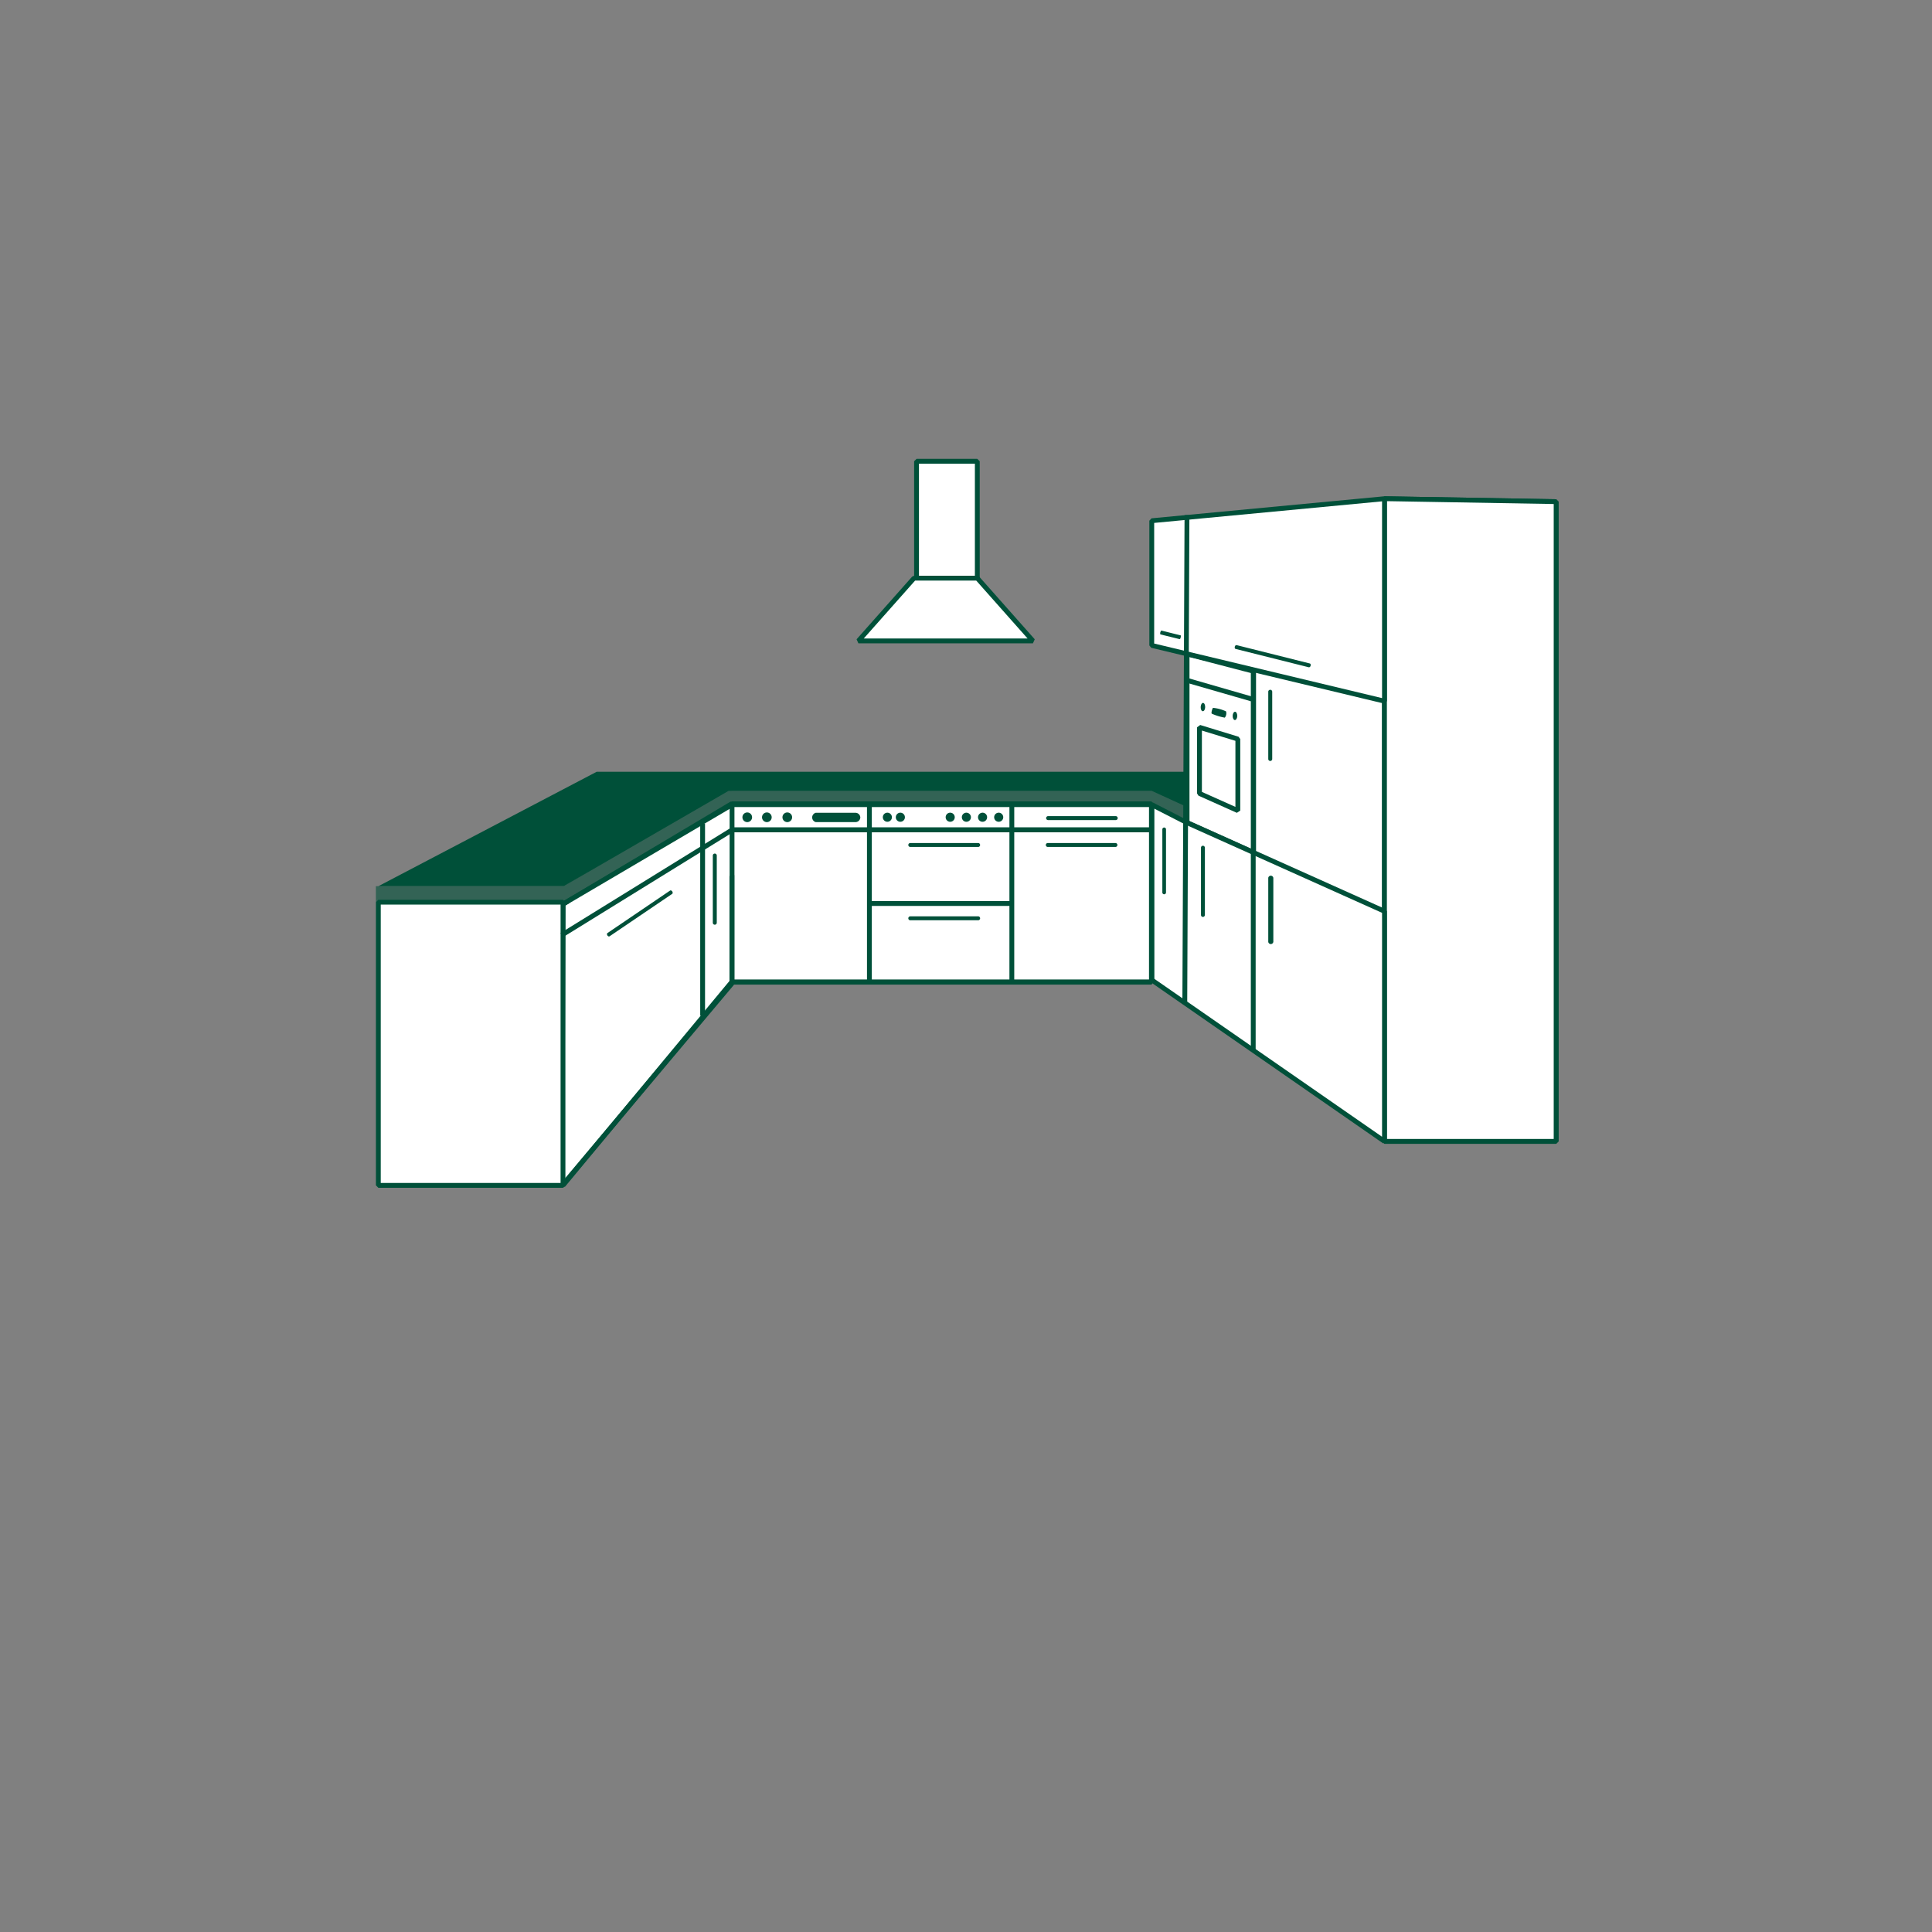 <svg id="ARH_Icons" data-name="ARH Icons" xmlns="http://www.w3.org/2000/svg" width="400" height="400" viewBox="0 0 400 400"><rect x="0" y="0" width="400" height="400" fill="#808080" stroke="none"/><title>ARH_Produkticons_Kueche</title><g id="Frage_3_U-Form_modern"><polygon points="238.47 163.21 238.47 163.7 151.46 163.7 151.46 162.87 116.66 183.48 77.82 183.48 77.82 186.79 116.66 186.79 151.46 166.18 151.46 166.04 238.47 166.04 238.47 166.19 245.49 169.72 245.49 166.48 238.47 163.21" style="fill:#005039;opacity:0.6"/><rect x="257.67" y="130.62" width="42.15" height="62.81" style="fill:#fff;stroke:#005039;stroke-linejoin:bevel"/><rect x="151.47" y="166.42" width="86.92" height="36.89" style="fill:#fff;stroke:#005039;stroke-linejoin:bevel"/><polygon points="116.58 187.18 151.53 166.38 151.53 203.63 116.34 245.5 116.58 187.18" style="fill:#fff;stroke:#005039;stroke-linejoin:bevel"/><polygon points="245.77 170.3 259.55 176.49 259.55 138.98 245.77 135.39 245.77 170.3" style="fill:#fff;stroke:#005039;stroke-linejoin:bevel"/><line x1="259.26" y1="144.75" x2="245.57" y2="140.8" style="fill:#fff;stroke:#005039;stroke-linejoin:bevel"/><polygon points="322.18 103.86 322.18 236.31 286.64 236.31 286.64 103.25 322.18 103.86" style="fill:#fff;stroke:#005039;stroke-linejoin:bevel"/><polygon points="322.18 103.86 322.18 236.31 286.64 236.31 286.64 103.25 322.18 103.86" style="fill:#fff;stroke:#005039;stroke-linejoin:bevel"/><polygon points="286.64 236.31 238.46 202.89 238.46 166.59 245.49 170.19 245.46 170.19 286.64 188.67 286.64 236.31" style="fill:#fff;stroke:#005039;stroke-linejoin:bevel"/><polygon points="238.46 107.81 286.64 103.25 286.64 145.17 238.46 133.63 238.46 107.81" style="fill:#fff;stroke:#005039;stroke-linejoin:bevel"/><rect x="78.33" y="186.79" width="38.23" height="58.63" style="fill:#fff;stroke:#005039;stroke-linejoin:bevel"/><polyline points="245.4 159.79 123.53 159.79 78.33 183.48 116.71 183.48 150.84 163.74 238.46 163.74 245.35 166.89" style="fill:#005039"/><polyline points="238.46 166.59 151.57 166.59 116.58 187.18" style="fill:#fff;stroke:#005039;stroke-linejoin:bevel"/><line x1="238.46" y1="203.35" x2="238.46" y2="166.59" style="fill:#fff;stroke:#005039;stroke-linejoin:bevel"/><line x1="151.47" y1="203.35" x2="238.46" y2="203.35" style="fill:#fff;stroke:#005039;stroke-linejoin:bevel"/><line x1="245.3" y1="207.72" x2="245.75" y2="106.65" style="fill:#fff;stroke:#005039;stroke-linejoin:bevel"/><line x1="259.47" y1="138.98" x2="259.47" y2="217.56" style="fill:#fff;stroke:#005039;stroke-linejoin:bevel"/><path d="M245.75,138.91v0Z" style="fill:#fff;stroke:#005039;stroke-linejoin:bevel"/><polygon points="248.34 164.28 256.28 167.83 256.28 153.01 248.34 150.58 248.34 164.28" style="fill:#fff;stroke:#005039;stroke-linejoin:bevel"/><path d="M256.16,148.23c0-.48-.2-.87-.46-.87s-.48.38-.49.85.2.87.46.87S256.15,148.7,256.16,148.23Z" style="fill:#005039"/><path d="M249.52,146.41c0-.48-.18-.87-.44-.88s-.47.37-.49.85.18.87.44.87S249.5,146.89,249.52,146.41Z" style="fill:#005039"/><path d="M253.84,147.28a1.43,1.43,0,0,1-.26,1.3,11.28,11.28,0,0,1-2.69-.82c-.18-.14.11-1.07.25-1.21A8.58,8.58,0,0,1,253.84,147.28Z" style="fill:#005039"/><line x1="238.46" y1="171.82" x2="151.57" y2="171.82" style="fill:#fff;stroke:#005039;stroke-linejoin:bevel"/><polyline points="238.46 171.82 151.57 171.82 116.31 193.6" style="fill:none;stroke:#005039;stroke-linejoin:bevel"/><path d="M262.58,157.14a.41.41,0,0,0,.82,0V143.22a.41.41,0,1,0-.82,0Z" style="fill:#005039"/><path d="M231,175.35a.41.41,0,0,0,0-.81H217a.41.41,0,1,0,0,.81Z" style="fill:#005039"/><path d="M202.45,175.35a.41.41,0,1,0,0-.81H188.53a.41.41,0,1,0,0,.81Z" style="fill:#005039"/><path d="M202.45,190.53a.41.41,0,1,0,0-.81H188.53a.41.41,0,1,0,0,.81Z" style="fill:#005039"/><path d="M231,169.79a.41.41,0,0,0,0-.82H217a.41.41,0,1,0,0,.82Z" style="fill:#005039"/><path d="M240.65,184.77a.38.38,0,0,0,.76,0V171.71a.38.38,0,0,0-.76,0Z" style="fill:#005039"/><path d="M248.65,189.43a.41.41,0,0,0,.4.41.42.42,0,0,0,.41-.41V175.51a.42.42,0,0,0-.41-.41.41.41,0,0,0-.4.41Z" style="fill:#005039"/><path d="M271,138.16c.14,0,.3-.12.35-.33s0-.43-.15-.46L256,133.56c-.14,0-.3.11-.35.33s0,.42.15.46Z" style="fill:#005039"/><path d="M139.19,185.05c.11-.08.11-.3,0-.48s-.32-.28-.44-.2l-13,8.82c-.11.08-.11.3,0,.48s.32.27.44.19Z" style="fill:#005039"/><path d="M244.24,132.33c.06,0,.16-.14.21-.36s.05-.4,0-.42l-4-1c-.07,0-.16.15-.22.36s0,.41,0,.43Z" style="fill:#005039"/><path d="M262.58,195a.53.53,0,0,0,1.05,0V181.76a.53.53,0,0,0-1.05,0Z" style="fill:#005039"/><polyline points="202.34 119.7 202.34 95.5 189.76 95.5 189.76 119.7" style="fill:#fff;stroke:#005039;stroke-linejoin:bevel"/><polygon points="177.72 132.69 213.86 132.69 202.34 119.7 189.24 119.7 177.72 132.69" style="fill:#fff;stroke:#005039;stroke-linejoin:bevel"/><line x1="151.56" y1="203.24" x2="116.56" y2="245.42" style="fill:#fff;stroke:#005039;stroke-linejoin:bevel"/><line x1="151.56" y1="166.57" x2="151.56" y2="203.24" style="fill:#fff;stroke:#005039;stroke-linejoin:bevel"/><line x1="145.47" y1="170.53" x2="145.47" y2="210.26" style="fill:#fff;stroke:#005039;stroke-linejoin:bevel"/><path d="M147.58,191.05a.4.4,0,0,0,.41.4.41.41,0,0,0,.41-.4V177.13a.41.41,0,0,0-.41-.41.41.41,0,0,0-.41.41Z" style="fill:#005039"/><path d="M195.79,169.2a.94.94,0,1,1,.94.94.94.94,0,0,1-.94-.94" style="fill:#005039"/><path d="M199.14,169.2a.94.94,0,1,1,.94.94.94.94,0,0,1-.94-.94" style="fill:#005039"/><path d="M182.78,169.2a.94.94,0,1,1,.94.94.94.94,0,0,1-.94-.94" style="fill:#005039"/><path d="M185.47,169.2a.94.94,0,1,1,.93.94.93.93,0,0,1-.93-.94" style="fill:#005039"/><path d="M202.49,169.2a.94.94,0,1,1,.93.94.93.93,0,0,1-.93-.94" style="fill:#005039"/><path d="M205.83,169.2a.94.94,0,1,1,.94.94.94.94,0,0,1-.94-.94" style="fill:#005039"/><path d="M153.71,169.21a1,1,0,1,1,1,1,1,1,0,0,1-1-1" style="fill:#005039"/><path d="M157.77,169.21a1,1,0,1,1,1,1,1,1,0,0,1-1-1" style="fill:#005039"/><path d="M162,169.21a1,1,0,1,1,1,1,1,1,0,0,1-1-1" style="fill:#005039"/><path d="M178.12,169.21a1,1,0,0,1-1,1h-8.23a1,1,0,0,1,0-1.93h8.23a1,1,0,0,1,1,1" style="fill:#005039"/><line x1="209.28" y1="187.06" x2="180.47" y2="187.06" style="fill:#fff;stroke:#005039;stroke-linejoin:bevel"/><line x1="209.49" y1="166.66" x2="209.49" y2="203.35" style="fill:#fff;stroke:#005039;stroke-linejoin:bevel"/><line x1="180" y1="166.66" x2="180" y2="203.35" style="fill:#fff;stroke:#005039;stroke-linejoin:bevel"/></g></svg>